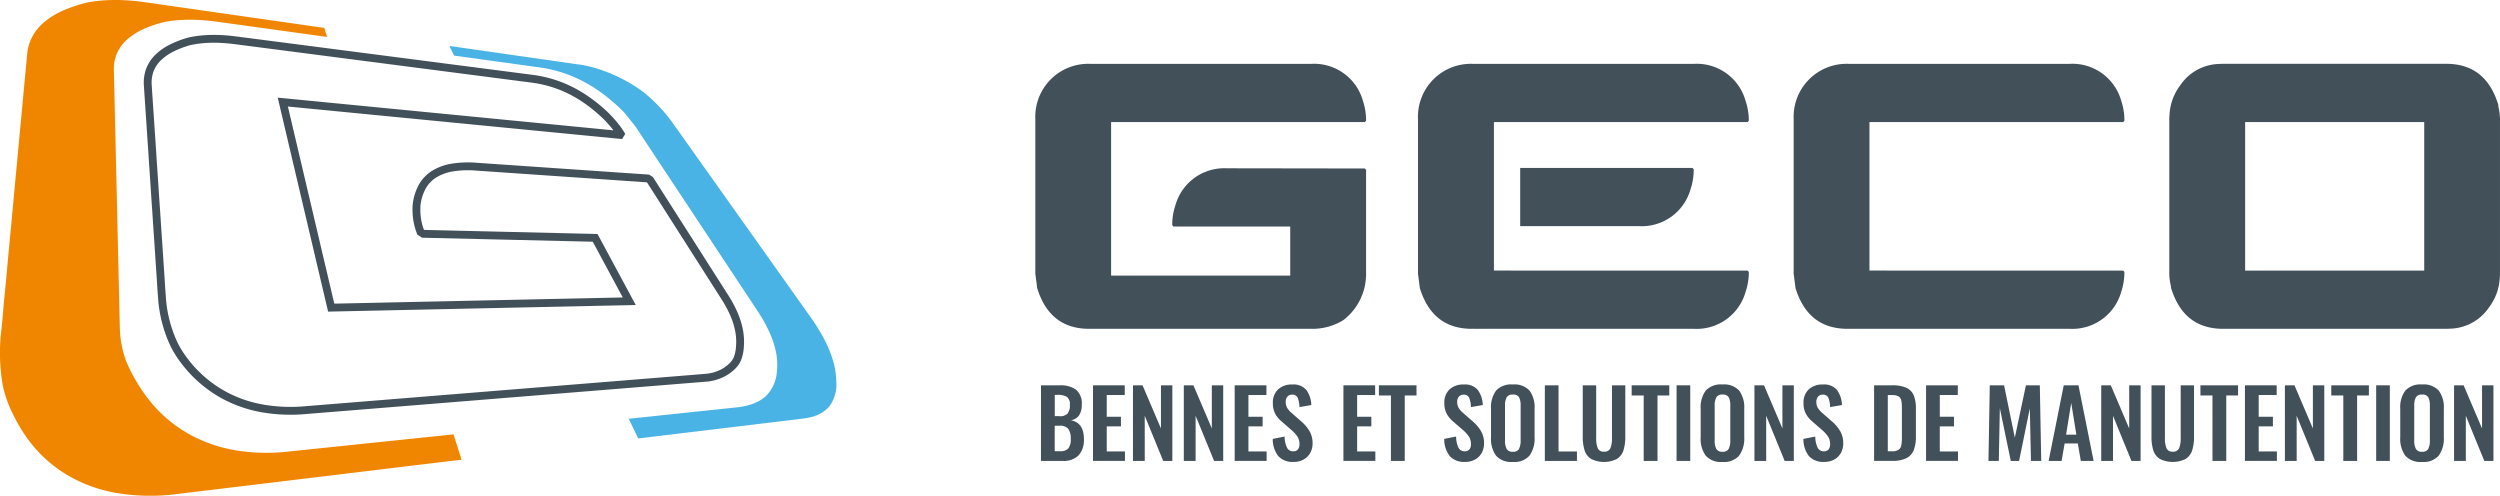 <svg xmlns="http://www.w3.org/2000/svg" width="309" height="61.276" viewBox="0 0 309 61.276">
  <g id="LOGO_GECO_LARGE_RVB" transform="translate(0.002)">
    <g id="Calque_1-2" transform="translate(-0.002)">
      <path id="Tracé_107" data-name="Tracé 107" d="M15.607,44.678a20.648,20.648,0,0,0,3.21,5.241,16.7,16.7,0,0,0,4.549,3.737,17.918,17.918,0,0,0,5.69,1.99,23.6,23.6,0,0,0,6.523.173l20.475-2.13.993,3.127L21.9,61.061a25.474,25.474,0,0,1-7.5-.128,17.856,17.856,0,0,1-6.333-2.365A16.523,16.523,0,0,1,3.3,54.081a19.369,19.369,0,0,1-1.533-2.559,14.544,14.544,0,0,1-1.45-4.013A23.74,23.74,0,0,1,.04,42.1c.016-.346.054-.692.095-1.034.049-.416.095-.828.132-1.244.054-.589.1-1.178.152-1.768.058-.635.115-1.273.181-1.908.07-.7.136-1.393.2-2.089.07-.783.14-1.57.214-2.353q.111-1.205.227-2.406c.078-.828.157-1.652.235-2.481l.235-2.571q.117-1.255.235-2.513.117-1.23.231-2.46l.223-2.4c.07-.738.14-1.479.21-2.217.066-.68.128-1.36.19-2.036.058-.61.111-1.22.169-1.829.049-.507.095-1.014.144-1.52.037-.4.074-.812.115-1.216.029-.288.054-.581.078-.869.012-.136.025-.272.037-.4a.5.5,0,0,1,.008-.078,5.753,5.753,0,0,1,.68-2.254,6.2,6.2,0,0,1,1.525-1.8,9.849,9.849,0,0,1,2.3-1.376,17.5,17.5,0,0,1,3-.981C11.383.2,11.931.124,12.5.074S13.621,0,14.214,0s1.191.021,1.813.066,1.249.115,1.9.21L40.074,3.449l.354,1.117L26.811,2.682c-.606-.082-1.2-.144-1.772-.185s-1.137-.062-1.681-.058-1.075.029-1.591.078-1.018.119-1.5.214a14.437,14.437,0,0,0-2.654.923,7.844,7.844,0,0,0-1.961,1.281,4.95,4.95,0,0,0-1.2,1.665,4.943,4.943,0,0,0-.379,2.073l.738,31.934a12.688,12.688,0,0,0,.791,4.067Z" transform="translate(0.002)" fill="#f08600"/>
      <path id="Tracé_108" data-name="Tracé 108" d="M150.707,16.056a15.051,15.051,0,0,1,2.7.643,19.218,19.218,0,0,1,5.311,2.736,19.452,19.452,0,0,1,3.832,4.075l16.9,23.8a23.867,23.867,0,0,1,1.7,2.752,14.527,14.527,0,0,1,1.071,2.621,9.333,9.333,0,0,1,.4,2.485,4.537,4.537,0,0,1-.894,3.218,3.672,3.672,0,0,1-.8.684,4.8,4.8,0,0,1-1.047.486,6.9,6.9,0,0,1-1.3.28L158.14,62.3l-1.17-2.431,13.371-1.413a8.436,8.436,0,0,0,1.426-.264,6.126,6.126,0,0,0,1.187-.457,4.576,4.576,0,0,0,.948-.647,4.7,4.7,0,0,0,1.38-3.045,7.627,7.627,0,0,0-.1-2.357,11.34,11.34,0,0,0-.808-2.489,18.5,18.5,0,0,0-1.463-2.625L157.786,23.72l-1.393-1.735a23.148,23.148,0,0,0-2.472-2.171,18.172,18.172,0,0,0-2.53-1.619,16.241,16.241,0,0,0-2.658-1.121,16.671,16.671,0,0,0-2.86-.647l-10.487-1.442-.577-1.195,15.9,2.279Z" transform="translate(-79.261 -8.108)" fill="#4ab3e6"/>
      <path id="Tracé_109" data-name="Tracé 109" d="M48.52,51.014A15.372,15.372,0,0,0,53.6,55.608a15.556,15.556,0,0,0,4.73,1.689,20.129,20.129,0,0,0,5.406.247l49.52-4.005a5.85,5.85,0,0,0,1.137-.2,5.357,5.357,0,0,0,1.018-.408,4.987,4.987,0,0,0,.89-.606,3.1,3.1,0,0,0,.865-1.08,4.892,4.892,0,0,0,.338-1.607,7.28,7.28,0,0,0-.111-1.949,9.67,9.67,0,0,0-.626-2.007,14.385,14.385,0,0,0-1.108-2.073l-9.267-14.533-.276-.173L84.875,27.444a12.407,12.407,0,0,0-2.934.111,6.114,6.114,0,0,0-2.221.808,4.294,4.294,0,0,0-1.488,1.562,6.171,6.171,0,0,0-.709,2.394c-.008.264-.008.523,0,.775s.033.5.066.742.078.478.132.709a6.61,6.61,0,0,0,.194.668l.107.309.342.223,21.241.5,4.219,7.833-36.841.791L61,19.463l41.679,4.059.078-.128-.128-.2q-.136-.216-.309-.445c-.115-.157-.239-.313-.379-.482s-.288-.338-.449-.515-.334-.363-.519-.548a19.263,19.263,0,0,0-2.139-1.8,16.445,16.445,0,0,0-2.213-1.356,14.756,14.756,0,0,0-2.332-.939,15.541,15.541,0,0,0-2.505-.536L55.187,11.832c-.536-.07-1.059-.119-1.562-.152s-1-.041-1.475-.033-.944.041-1.389.091a12.621,12.621,0,0,0-1.3.214,11.742,11.742,0,0,0-2.279.878,6.517,6.517,0,0,0-1.652,1.187,4.316,4.316,0,0,0-.972,1.516,4.535,4.535,0,0,0-.243,1.867c.016.235.029.47.045.7.041.639.087,1.273.128,1.912.062.948.128,1.9.19,2.839.074,1.162.161,2.324.231,3.486.082,1.281.177,2.563.255,3.844.082,1.306.181,2.612.264,3.919.078,1.236.169,2.468.247,3.7.07,1.067.14,2.139.214,3.206.058.812.091,1.619.165,2.431a16.092,16.092,0,0,0,1.537,6.045,13.146,13.146,0,0,0,.923,1.533Z" transform="translate(-26.046 -6.846)" fill="none" stroke="#42505a" stroke-width="0.97"/>
      <path id="Tracé_110" data-name="Tracé 110" d="M351.279,26.348l.161-.161v-.231a7.753,7.753,0,0,0-.391-2.237,6.267,6.267,0,0,0-6.35-4.57H317.3a6.547,6.547,0,0,0-6.741,6.807V45.093l.231,1.776q1.545,5.031,6.416,5.031h27.817a7.22,7.22,0,0,0,3.622-1.084,7.168,7.168,0,0,0,2.794-5.657V32.245l-.161-.161-17.055-.025a6.275,6.275,0,0,0-6.35,4.57,7.638,7.638,0,0,0-.391,2.242V39.1l.161.161h14.422v6.061H319.926V26.348h31.349Z" transform="translate(-182.593 -11.259)" fill="#42505a"/>
      <path id="Tracé_111" data-name="Tracé 111" d="M578.749,26.348l.161-.161v-.231a7.617,7.617,0,0,0-.391-2.237,6.27,6.27,0,0,0-6.35-4.57h-27.4a6.547,6.547,0,0,0-6.737,6.807V45.093l.231,1.776q1.545,5.031,6.416,5.031l.1-.025-.012.025h27.4a6.275,6.275,0,0,0,6.35-4.57,7.752,7.752,0,0,0,.391-2.237v-.231l-.161-.161H547.4V26.348h31.345Z" transform="translate(-316.335 -11.259)" fill="#42505a"/>
      <path id="Tracé_112" data-name="Tracé 112" d="M691.4,24.447l-.037-.276q-1.545-5.031-6.42-5.031h-27.5c-.173,0-.338.008-.507.016a5.976,5.976,0,0,0-4.862,2.625,6.576,6.576,0,0,0-1.335,3.622c-.017.19-.029.375-.029.548V45.087a6.716,6.716,0,0,0,.194,1.5l.033.276q1.545,5.031,6.42,5.031h27.5c.169,0,.334,0,.5-.016a5.97,5.97,0,0,0,4.862-2.625,6.576,6.576,0,0,0,1.335-3.622,5.033,5.033,0,0,0,.029-.548V25.951a6.748,6.748,0,0,0-.194-1.5ZM660.084,44.7V26.343h22.135V44.7H660.084Z" transform="translate(-382.585 -11.253)" fill="#42505a"/>
      <path id="Tracé_113" data-name="Tracé 113" d="M466.073,26.348l.161-.161v-.231a7.636,7.636,0,0,0-.4-2.237,6.262,6.262,0,0,0-6.346-4.57h-27.4a6.547,6.547,0,0,0-6.741,6.807V45.093l.231,1.776Q427.126,51.9,432,51.9l.1-.025-.008.025h27.4a6.267,6.267,0,0,0,6.346-4.57,7.634,7.634,0,0,0,.4-2.237v-.231l-.161-.161H434.732V26.348h31.344Z" transform="translate(-250.084 -11.259)" fill="#42505a"/>
      <path id="Tracé_114" data-name="Tracé 114" d="M456,57.568h14.71A6.262,6.262,0,0,0,477.056,53a7.639,7.639,0,0,0,.391-2.242v-.227l-.161-.161H456v7.2Z" transform="translate(-268.105 -29.615)" fill="#42505a"/>
    </g>
    <g id="Texte_-_copie" transform="translate(128.665 47.522)">
      <path id="Tracé_115" data-name="Tracé 115" d="M312.26,115.58h2.307a3.268,3.268,0,0,1,2.031.544,2.207,2.207,0,0,1,.7,1.858,2.232,2.232,0,0,1-.346,1.331,1.451,1.451,0,0,1-1.005.581q1.613.309,1.615,2.307a2.827,2.827,0,0,1-.659,2.036,2.576,2.576,0,0,1-1.949.688h-2.7Zm2.287,3.816a1.267,1.267,0,0,0,1.01-.33,1.667,1.667,0,0,0,.272-1.067,1.137,1.137,0,0,0-.35-.977,2.013,2.013,0,0,0-1.17-.26h-.346v2.629h.589Zm.066,4.327a1.274,1.274,0,0,0,1.038-.358,1.881,1.881,0,0,0,.288-1.178,1.956,1.956,0,0,0-.317-1.228,1.316,1.316,0,0,0-1.067-.387h-.6v3.148h.659Z" transform="translate(-312.26 -115.477)" fill="#42505a"/>
      <path id="Tracé_116" data-name="Tracé 116" d="M327.86,115.574h3.923v1.2h-2.225v2.687h1.755v1.187h-1.755v3.1h2.25v1.166H327.86V115.57Z" transform="translate(-321.432 -115.471)" fill="#42505a"/>
      <path id="Tracé_117" data-name="Tracé 117" d="M339.84,115.58h1.187l2.275,5.332V115.58h1.409v9.345h-1.129l-2.283-5.583v5.583h-1.455V115.58Z" transform="translate(-328.476 -115.477)" fill="#42505a"/>
      <path id="Tracé_118" data-name="Tracé 118" d="M355.1,115.58h1.187l2.275,5.332V115.58h1.409v9.345h-1.129l-2.283-5.583v5.583H355.1V115.58Z" transform="translate(-337.448 -115.477)" fill="#42505a"/>
      <path id="Tracé_119" data-name="Tracé 119" d="M370.36,115.574h3.923v1.2h-2.225v2.687h1.755v1.187h-1.755v3.1h2.25v1.166H370.36V115.57Z" transform="translate(-346.42 -115.471)" fill="#42505a"/>
      <path id="Tracé_120" data-name="Tracé 120" d="M382.468,124.189a3.376,3.376,0,0,1-.688-2.134l1.467-.288a3.2,3.2,0,0,0,.284,1.356.818.818,0,0,0,.779.466.7.7,0,0,0,.581-.235.983.983,0,0,0,.19-.639,1.7,1.7,0,0,0-.247-.939,4.246,4.246,0,0,0-.779-.849l-1.178-1.026a3.209,3.209,0,0,1-.812-.993,2.747,2.747,0,0,1-.272-1.269,2.24,2.24,0,0,1,.639-1.7,2.478,2.478,0,0,1,1.772-.606,2.048,2.048,0,0,1,1.735.688,3.37,3.37,0,0,1,.606,1.85l-1.467.255a3.25,3.25,0,0,0-.214-1.15.689.689,0,0,0-.7-.387.713.713,0,0,0-.577.247.937.937,0,0,0-.206.63,1.459,1.459,0,0,0,.177.754,2.685,2.685,0,0,0,.581.651l1.166,1.026a4.714,4.714,0,0,1,1.026,1.211,2.966,2.966,0,0,1,.371,1.5,2.389,2.389,0,0,1-.293,1.187,2.082,2.082,0,0,1-.824.812,2.467,2.467,0,0,1-1.224.293,2.4,2.4,0,0,1-1.9-.717Z" transform="translate(-353.134 -115.33)" fill="#42505a"/>
      <path id="Tracé_121" data-name="Tracé 121" d="M402.98,115.574H406.9v1.2h-2.225v2.687h1.755v1.187h-1.755v3.1h2.25v1.166H402.98V115.57Z" transform="translate(-365.599 -115.471)" fill="#42505a"/>
      <path id="Tracé_122" data-name="Tracé 122" d="M415.107,116.837H413.62V115.58h4.648v1.257h-1.455v8.089h-1.706Z" transform="translate(-371.855 -115.477)" fill="#42505a"/>
      <path id="Tracé_123" data-name="Tracé 123" d="M433.908,124.189a3.376,3.376,0,0,1-.688-2.134l1.467-.288a3.2,3.2,0,0,0,.284,1.356.818.818,0,0,0,.779.466.7.7,0,0,0,.581-.235.983.983,0,0,0,.19-.639,1.7,1.7,0,0,0-.247-.939,4.245,4.245,0,0,0-.779-.849l-1.178-1.026a3.208,3.208,0,0,1-.812-.993,2.748,2.748,0,0,1-.272-1.269,2.24,2.24,0,0,1,.639-1.7,2.478,2.478,0,0,1,1.772-.606,2.048,2.048,0,0,1,1.735.688,3.369,3.369,0,0,1,.606,1.85l-1.467.255a3.251,3.251,0,0,0-.214-1.15.689.689,0,0,0-.7-.387.713.713,0,0,0-.577.247.937.937,0,0,0-.206.63,1.459,1.459,0,0,0,.177.754,2.684,2.684,0,0,0,.581.651l1.166,1.026a4.713,4.713,0,0,1,1.026,1.211,2.966,2.966,0,0,1,.371,1.5,2.39,2.39,0,0,1-.293,1.187,2.083,2.083,0,0,1-.824.812,2.467,2.467,0,0,1-1.224.293,2.4,2.4,0,0,1-1.9-.717Z" transform="translate(-383.379 -115.33)" fill="#42505a"/>
      <path id="Tracé_124" data-name="Tracé 124" d="M447.872,124.127a3.576,3.576,0,0,1-.622-2.279v-3.507a3.479,3.479,0,0,1,.622-2.25,2.544,2.544,0,0,1,2.077-.762,2.516,2.516,0,0,1,2.064.762,3.479,3.479,0,0,1,.622,2.25v3.507a3.561,3.561,0,0,1-.63,2.274,2.486,2.486,0,0,1-2.06.783,2.528,2.528,0,0,1-2.077-.779Zm2.839-.841a2.19,2.19,0,0,0,.2-1.038v-4.3a2.175,2.175,0,0,0-.19-1.026.8.8,0,0,0-.766-.346.818.818,0,0,0-.775.35,2.118,2.118,0,0,0-.2,1.022v4.3a2.191,2.191,0,0,0,.2,1.038.8.8,0,0,0,.775.358.781.781,0,0,0,.762-.358Z" transform="translate(-391.628 -115.33)" fill="#42505a"/>
      <path id="Tracé_125" data-name="Tracé 125" d="M463.38,115.58h1.7v8.179h2.275v1.166h-3.968V115.58Z" transform="translate(-401.111 -115.477)" fill="#42505a"/>
      <path id="Tracé_126" data-name="Tracé 126" d="M475.808,124.682a1.955,1.955,0,0,1-.808-1.051,5.512,5.512,0,0,1-.231-1.731V115.58h1.661V122.1a3.189,3.189,0,0,0,.19,1.244.761.761,0,0,0,.779.437.778.778,0,0,0,.791-.437,3.217,3.217,0,0,0,.19-1.244V115.58h1.648V121.9a5.538,5.538,0,0,1-.231,1.726,1.95,1.95,0,0,1-.808,1.055,3.6,3.6,0,0,1-3.181,0Z" transform="translate(-407.808 -115.477)" fill="#42505a"/>
      <path id="Tracé_127" data-name="Tracé 127" d="M490.927,116.837H489.44V115.58h4.648v1.257h-1.455v8.089h-1.706Z" transform="translate(-416.433 -115.477)" fill="#42505a"/>
      <path id="Tracé_128" data-name="Tracé 128" d="M502.91,115.58H504.6v9.345H502.91Z" transform="translate(-424.353 -115.477)" fill="#42505a"/>
      <path id="Tracé_129" data-name="Tracé 129" d="M510.762,124.127a3.576,3.576,0,0,1-.622-2.279v-3.507a3.479,3.479,0,0,1,.622-2.25,2.544,2.544,0,0,1,2.077-.762,2.517,2.517,0,0,1,2.064.762,3.479,3.479,0,0,1,.622,2.25v3.507a3.561,3.561,0,0,1-.63,2.274,2.486,2.486,0,0,1-2.06.783,2.527,2.527,0,0,1-2.077-.779Zm2.839-.841a2.191,2.191,0,0,0,.2-1.038v-4.3a2.174,2.174,0,0,0-.19-1.026.8.8,0,0,0-.766-.346.817.817,0,0,0-.775.35,2.117,2.117,0,0,0-.2,1.022v4.3a2.19,2.19,0,0,0,.2,1.038.8.8,0,0,0,.775.358.781.781,0,0,0,.762-.358Z" transform="translate(-428.604 -115.33)" fill="#42505a"/>
      <path id="Tracé_130" data-name="Tracé 130" d="M526.26,115.58h1.187l2.275,5.332V115.58h1.409v9.345H530l-2.283-5.583v5.583h-1.454V115.58Z" transform="translate(-438.082 -115.477)" fill="#42505a"/>
      <path id="Tracé_131" data-name="Tracé 131" d="M541.648,124.189a3.376,3.376,0,0,1-.688-2.134l1.467-.288a3.2,3.2,0,0,0,.284,1.356.819.819,0,0,0,.779.466.7.7,0,0,0,.581-.235.983.983,0,0,0,.19-.639,1.7,1.7,0,0,0-.247-.939,4.242,4.242,0,0,0-.779-.849l-1.178-1.026a3.21,3.21,0,0,1-.812-.993,2.748,2.748,0,0,1-.272-1.269,2.24,2.24,0,0,1,.639-1.7,2.478,2.478,0,0,1,1.772-.606,2.048,2.048,0,0,1,1.735.688,3.369,3.369,0,0,1,.606,1.85l-1.467.255a3.251,3.251,0,0,0-.214-1.15.689.689,0,0,0-.7-.387.713.713,0,0,0-.577.247.937.937,0,0,0-.206.63,1.46,1.46,0,0,0,.177.754,2.685,2.685,0,0,0,.581.651l1.166,1.026a4.714,4.714,0,0,1,1.026,1.211,2.966,2.966,0,0,1,.371,1.5,2.389,2.389,0,0,1-.293,1.187,2.082,2.082,0,0,1-.824.812,2.467,2.467,0,0,1-1.224.293,2.4,2.4,0,0,1-1.9-.717Z" transform="translate(-446.725 -115.33)" fill="#42505a"/>
      <path id="Tracé_132" data-name="Tracé 132" d="M562.16,115.58h2.2a4.248,4.248,0,0,1,1.776.3,1.8,1.8,0,0,1,.919.935,4.276,4.276,0,0,1,.272,1.669v3.4a4.548,4.548,0,0,1-.272,1.718,1.889,1.889,0,0,1-.907.985,3.782,3.782,0,0,1-1.718.33H562.16Zm2.225,8.154a1.348,1.348,0,0,0,.82-.2.877.877,0,0,0,.321-.548,5.891,5.891,0,0,0,.07-1.042V118.37a4.192,4.192,0,0,0-.082-.948.741.741,0,0,0-.342-.478,1.641,1.641,0,0,0-.812-.157h-.507v6.947Z" transform="translate(-459.189 -115.477)" fill="#42505a"/>
      <path id="Tracé_133" data-name="Tracé 133" d="M577.75,115.574h3.923v1.2h-2.225v2.687H581.2v1.187h-1.755v3.1h2.25v1.166H577.75V115.57Z" transform="translate(-468.355 -115.471)" fill="#42505a"/>
      <path id="Tracé_134" data-name="Tracé 134" d="M596.639,115.58H598.4l1.327,6.473,1.372-6.473h1.718l.173,9.345h-1.269l-.14-6.494-1.327,6.494h-1.026l-1.352-6.519-.128,6.519H596.47l.161-9.345Z" transform="translate(-479.362 -115.477)" fill="#42505a"/>
      <path id="Tracé_135" data-name="Tracé 135" d="M616.381,115.58H618.2l1.871,9.345H618.49l-.371-2.159h-1.628l-.379,2.159h-1.6Zm1.558,6.1-.635-3.923-.635,3.923h1.269Z" transform="translate(-489.968 -115.477)" fill="#42505a"/>
      <path id="Tracé_136" data-name="Tracé 136" d="M630.28,115.58h1.187l2.275,5.332V115.58h1.409v9.345h-1.129l-2.283-5.583v5.583h-1.454V115.58Z" transform="translate(-499.24 -115.477)" fill="#42505a"/>
      <path id="Tracé_137" data-name="Tracé 137" d="M646.408,124.682a1.955,1.955,0,0,1-.808-1.051,5.513,5.513,0,0,1-.231-1.731V115.58h1.661V122.1a3.188,3.188,0,0,0,.19,1.244.761.761,0,0,0,.779.437.778.778,0,0,0,.791-.437,3.219,3.219,0,0,0,.19-1.244V115.58h1.648V121.9a5.538,5.538,0,0,1-.231,1.726,1.95,1.95,0,0,1-.808,1.055,3.6,3.6,0,0,1-3.181,0Z" transform="translate(-508.113 -115.477)" fill="#42505a"/>
      <path id="Tracé_138" data-name="Tracé 138" d="M661.537,116.837H660.05V115.58H664.7v1.257h-1.455v8.089h-1.706Z" transform="translate(-516.744 -115.477)" fill="#42505a"/>
      <path id="Tracé_139" data-name="Tracé 139" d="M673.4,115.574h3.923v1.2H675.1v2.687h1.755v1.187H675.1v3.1h2.25v1.166H673.4V115.57Z" transform="translate(-524.593 -115.471)" fill="#42505a"/>
      <path id="Tracé_140" data-name="Tracé 140" d="M685.38,115.58h1.187l2.275,5.332V115.58h1.409v9.345h-1.129l-2.283-5.583v5.583h-1.454V115.58Z" transform="translate(-531.637 -115.477)" fill="#42505a"/>
      <path id="Tracé_141" data-name="Tracé 141" d="M700.787,116.837H699.3V115.58h4.648v1.257h-1.454v8.089h-1.706Z" transform="translate(-539.821 -115.477)" fill="#42505a"/>
      <path id="Tracé_142" data-name="Tracé 142" d="M712.77,115.58h1.685v9.345H712.77Z" transform="translate(-547.741 -115.477)" fill="#42505a"/>
      <path id="Tracé_143" data-name="Tracé 143" d="M720.612,124.127a3.576,3.576,0,0,1-.622-2.279v-3.507a3.479,3.479,0,0,1,.622-2.25,2.544,2.544,0,0,1,2.077-.762,2.516,2.516,0,0,1,2.064.762,3.479,3.479,0,0,1,.622,2.25v3.507a3.561,3.561,0,0,1-.63,2.274,2.486,2.486,0,0,1-2.06.783,2.528,2.528,0,0,1-2.077-.779Zm2.839-.841a2.191,2.191,0,0,0,.2-1.038v-4.3a2.175,2.175,0,0,0-.19-1.026.8.8,0,0,0-.766-.346.817.817,0,0,0-.775.35,2.118,2.118,0,0,0-.2,1.022v4.3a2.191,2.191,0,0,0,.2,1.038.8.8,0,0,0,.775.358.781.781,0,0,0,.762-.358Z" transform="translate(-551.986 -115.33)" fill="#42505a"/>
      <path id="Tracé_144" data-name="Tracé 144" d="M736.12,115.58h1.187l2.275,5.332V115.58h1.409v9.345h-1.129l-2.283-5.583v5.583h-1.455V115.58Z" transform="translate(-561.469 -115.477)" fill="#42505a"/>
    </g>
  </g>
</svg>

